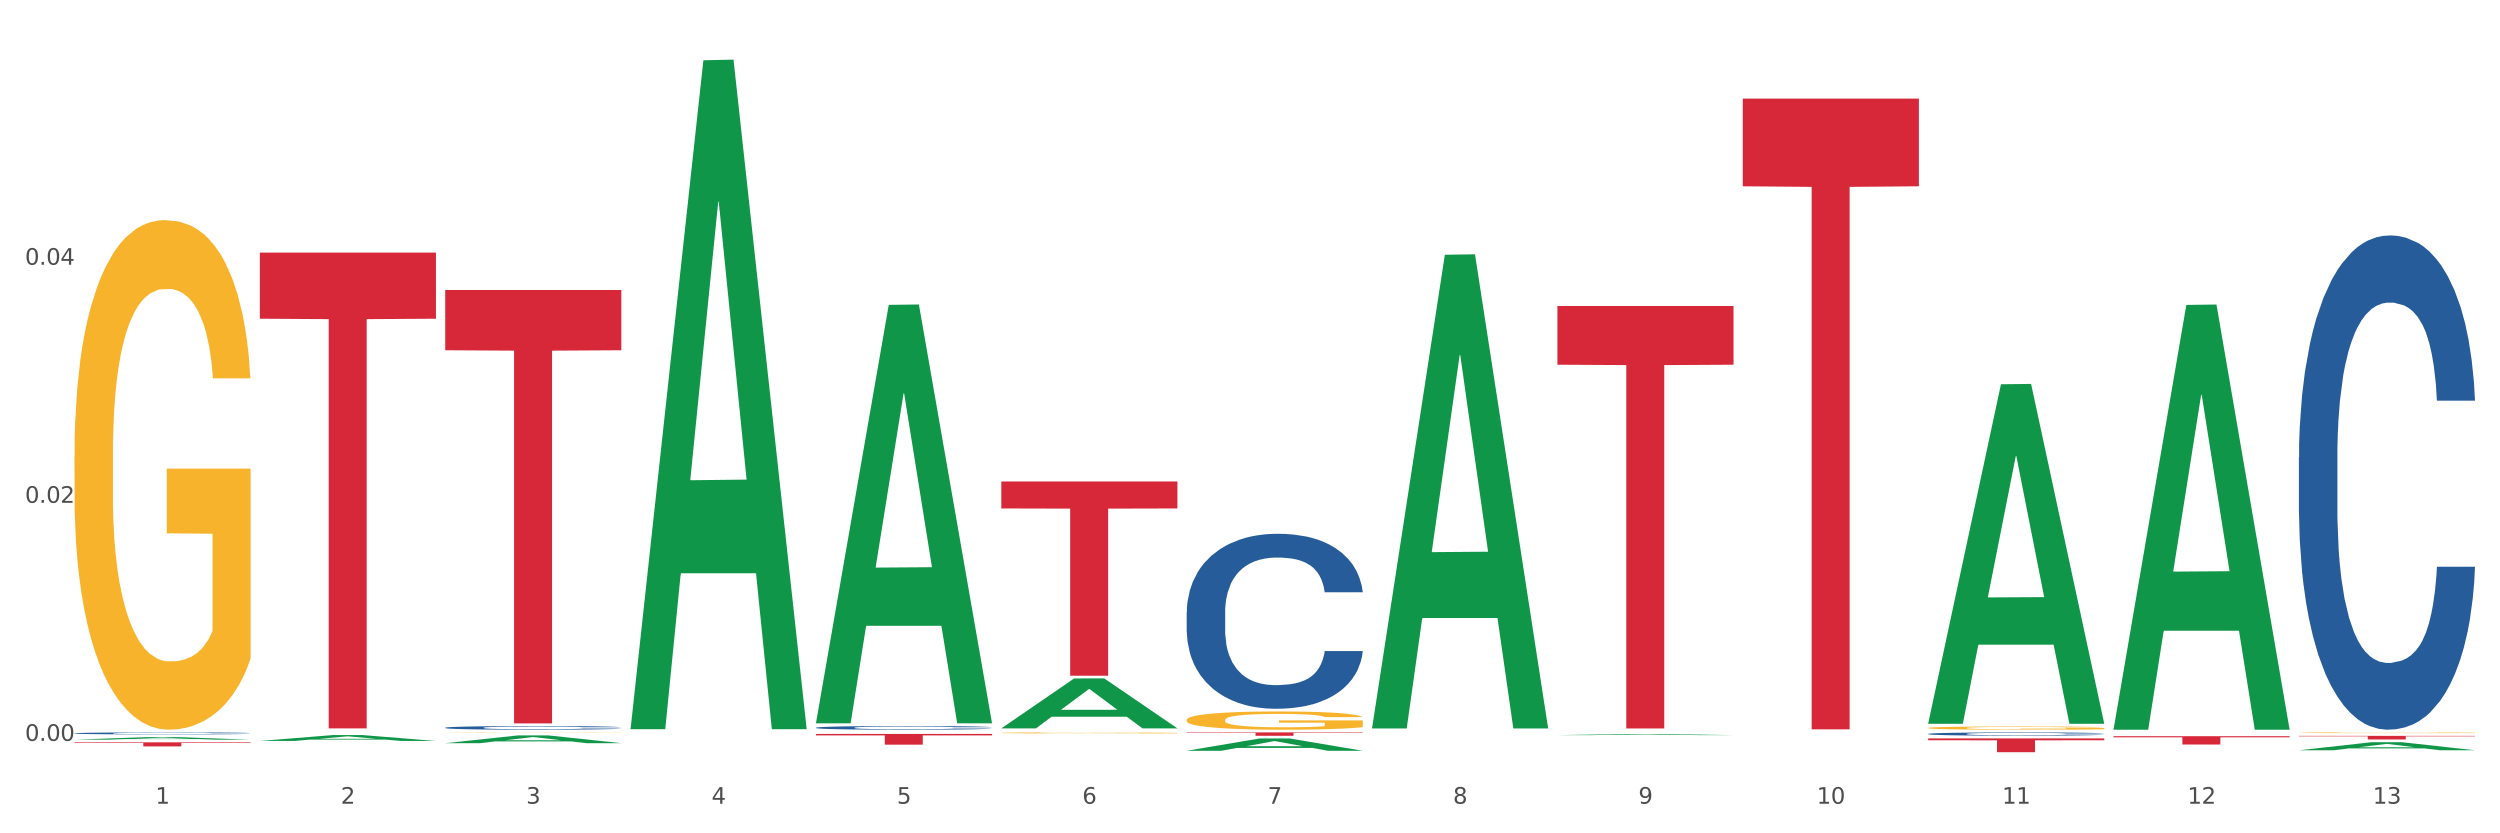 <?xml version="1.0" encoding="utf-8" standalone="no"?>
<!DOCTYPE svg PUBLIC "-//W3C//DTD SVG 1.1//EN"
  "http://www.w3.org/Graphics/SVG/1.1/DTD/svg11.dtd">
<svg xmlns:xlink="http://www.w3.org/1999/xlink" width="1080pt" height="360pt" viewBox="0 0 1080 360" xmlns="http://www.w3.org/2000/svg" version="1.1">
 <rect x="0" y="0" width="1080" height="360" fill="#333333" stroke="none"/>
 <defs>
  <style type="text/css">*{stroke-linejoin: round; stroke-linecap: butt}</style>
 </defs>
 <g id="figure_1">
  <g id="patch_1">
   <path d="M 0 360 
L 1080 360 
L 1080 0 
L 0 0 
z
" style="fill: #ffffff; stroke: #ffffff; stroke-linejoin: miter"/>
  </g>
  <g id="axes_1">
   <g id="matplotlib.axis_1">
    <g id="xtick_1">
     <g id="text_1">
      <!-- 1 -->
      <g style="fill: #4d4d4d" transform="translate(67.159 347.204) scale(0.096 -0.096)">
       <defs>
        <path id="DejaVuSans-31" d="M 794 531 
L 1825 531 
L 1825 4091 
L 703 3866 
L 703 4441 
L 1819 4666 
L 2450 4666 
L 2450 531 
L 3481 531 
L 3481 0 
L 794 0 
L 794 531 
z
" transform="scale(0.016)"/>
       </defs>
       <use xlink:href="#DejaVuSans-31"/>
      </g>
     </g>
    </g>
    <g id="xtick_2">
     <g id="text_2">
      <!-- 2 -->
      <g style="fill: #4d4d4d" transform="translate(147.238 347.204) scale(0.096 -0.096)">
       <defs>
        <path id="DejaVuSans-32" d="M 1228 531 
L 3431 531 
L 3431 0 
L 469 0 
L 469 531 
Q 828 903 1448 1529 
Q 2069 2156 2228 2338 
Q 2531 2678 2651 2914 
Q 2772 3150 2772 3378 
Q 2772 3750 2511 3984 
Q 2250 4219 1831 4219 
Q 1534 4219 1204 4116 
Q 875 4013 500 3803 
L 500 4441 
Q 881 4594 1212 4672 
Q 1544 4750 1819 4750 
Q 2544 4750 2975 4387 
Q 3406 4025 3406 3419 
Q 3406 3131 3298 2873 
Q 3191 2616 2906 2266 
Q 2828 2175 2409 1742 
Q 1991 1309 1228 531 
z
" transform="scale(0.016)"/>
       </defs>
       <use xlink:href="#DejaVuSans-32"/>
      </g>
     </g>
    </g>
    <g id="xtick_3">
     <g id="text_3">
      <!-- 3 -->
      <g style="fill: #4d4d4d" transform="translate(227.317 347.204) scale(0.096 -0.096)">
       <defs>
        <path id="DejaVuSans-33" d="M 2597 2516 
Q 3050 2419 3304 2112 
Q 3559 1806 3559 1356 
Q 3559 666 3084 287 
Q 2609 -91 1734 -91 
Q 1441 -91 1130 -33 
Q 819 25 488 141 
L 488 750 
Q 750 597 1062 519 
Q 1375 441 1716 441 
Q 2309 441 2620 675 
Q 2931 909 2931 1356 
Q 2931 1769 2642 2001 
Q 2353 2234 1838 2234 
L 1294 2234 
L 1294 2753 
L 1863 2753 
Q 2328 2753 2575 2939 
Q 2822 3125 2822 3475 
Q 2822 3834 2567 4026 
Q 2313 4219 1838 4219 
Q 1578 4219 1281 4162 
Q 984 4106 628 3988 
L 628 4550 
Q 988 4650 1302 4700 
Q 1616 4750 1894 4750 
Q 2613 4750 3031 4423 
Q 3450 4097 3450 3541 
Q 3450 3153 3228 2886 
Q 3006 2619 2597 2516 
z
" transform="scale(0.016)"/>
       </defs>
       <use xlink:href="#DejaVuSans-33"/>
      </g>
     </g>
    </g>
    <g id="xtick_4">
     <g id="text_4">
      <!-- 4 -->
      <g style="fill: #4d4d4d" transform="translate(307.396 347.204) scale(0.096 -0.096)">
       <defs>
        <path id="DejaVuSans-34" d="M 2419 4116 
L 825 1625 
L 2419 1625 
L 2419 4116 
z
M 2253 4666 
L 3047 4666 
L 3047 1625 
L 3713 1625 
L 3713 1100 
L 3047 1100 
L 3047 0 
L 2419 0 
L 2419 1100 
L 313 1100 
L 313 1709 
L 2253 4666 
z
" transform="scale(0.016)"/>
       </defs>
       <use xlink:href="#DejaVuSans-34"/>
      </g>
     </g>
    </g>
    <g id="xtick_5">
     <g id="text_5">
      <!-- 5 -->
      <g style="fill: #4d4d4d" transform="translate(387.475 347.204) scale(0.096 -0.096)">
       <defs>
        <path id="DejaVuSans-35" d="M 691 4666 
L 3169 4666 
L 3169 4134 
L 1269 4134 
L 1269 2991 
Q 1406 3038 1543 3061 
Q 1681 3084 1819 3084 
Q 2600 3084 3056 2656 
Q 3513 2228 3513 1497 
Q 3513 744 3044 326 
Q 2575 -91 1722 -91 
Q 1428 -91 1123 -41 
Q 819 9 494 109 
L 494 744 
Q 775 591 1075 516 
Q 1375 441 1709 441 
Q 2250 441 2565 725 
Q 2881 1009 2881 1497 
Q 2881 1984 2565 2268 
Q 2250 2553 1709 2553 
Q 1456 2553 1204 2497 
Q 953 2441 691 2322 
L 691 4666 
z
" transform="scale(0.016)"/>
       </defs>
       <use xlink:href="#DejaVuSans-35"/>
      </g>
     </g>
    </g>
    <g id="xtick_6">
     <g id="text_6">
      <!-- 6 -->
      <g style="fill: #4d4d4d" transform="translate(467.554 347.204) scale(0.096 -0.096)">
       <defs>
        <path id="DejaVuSans-36" d="M 2113 2584 
Q 1688 2584 1439 2293 
Q 1191 2003 1191 1497 
Q 1191 994 1439 701 
Q 1688 409 2113 409 
Q 2538 409 2786 701 
Q 3034 994 3034 1497 
Q 3034 2003 2786 2293 
Q 2538 2584 2113 2584 
z
M 3366 4563 
L 3366 3988 
Q 3128 4100 2886 4159 
Q 2644 4219 2406 4219 
Q 1781 4219 1451 3797 
Q 1122 3375 1075 2522 
Q 1259 2794 1537 2939 
Q 1816 3084 2150 3084 
Q 2853 3084 3261 2657 
Q 3669 2231 3669 1497 
Q 3669 778 3244 343 
Q 2819 -91 2113 -91 
Q 1303 -91 875 529 
Q 447 1150 447 2328 
Q 447 3434 972 4092 
Q 1497 4750 2381 4750 
Q 2619 4750 2861 4703 
Q 3103 4656 3366 4563 
z
" transform="scale(0.016)"/>
       </defs>
       <use xlink:href="#DejaVuSans-36"/>
      </g>
     </g>
    </g>
    <g id="xtick_7">
     <g id="text_7">
      <!-- 7 -->
      <g style="fill: #4d4d4d" transform="translate(547.634 347.204) scale(0.096 -0.096)">
       <defs>
        <path id="DejaVuSans-37" d="M 525 4666 
L 3525 4666 
L 3525 4397 
L 1831 0 
L 1172 0 
L 2766 4134 
L 525 4134 
L 525 4666 
z
" transform="scale(0.016)"/>
       </defs>
       <use xlink:href="#DejaVuSans-37"/>
      </g>
     </g>
    </g>
    <g id="xtick_8">
     <g id="text_8">
      <!-- 8 -->
      <g style="fill: #4d4d4d" transform="translate(627.713 347.204) scale(0.096 -0.096)">
       <defs>
        <path id="DejaVuSans-38" d="M 2034 2216 
Q 1584 2216 1326 1975 
Q 1069 1734 1069 1313 
Q 1069 891 1326 650 
Q 1584 409 2034 409 
Q 2484 409 2743 651 
Q 3003 894 3003 1313 
Q 3003 1734 2745 1975 
Q 2488 2216 2034 2216 
z
M 1403 2484 
Q 997 2584 770 2862 
Q 544 3141 544 3541 
Q 544 4100 942 4425 
Q 1341 4750 2034 4750 
Q 2731 4750 3128 4425 
Q 3525 4100 3525 3541 
Q 3525 3141 3298 2862 
Q 3072 2584 2669 2484 
Q 3125 2378 3379 2068 
Q 3634 1759 3634 1313 
Q 3634 634 3220 271 
Q 2806 -91 2034 -91 
Q 1263 -91 848 271 
Q 434 634 434 1313 
Q 434 1759 690 2068 
Q 947 2378 1403 2484 
z
M 1172 3481 
Q 1172 3119 1398 2916 
Q 1625 2713 2034 2713 
Q 2441 2713 2670 2916 
Q 2900 3119 2900 3481 
Q 2900 3844 2670 4047 
Q 2441 4250 2034 4250 
Q 1625 4250 1398 4047 
Q 1172 3844 1172 3481 
z
" transform="scale(0.016)"/>
       </defs>
       <use xlink:href="#DejaVuSans-38"/>
      </g>
     </g>
    </g>
    <g id="xtick_9">
     <g id="text_9">
      <!-- 9 -->
      <g style="fill: #4d4d4d" transform="translate(707.792 347.204) scale(0.096 -0.096)">
       <defs>
        <path id="DejaVuSans-39" d="M 703 97 
L 703 672 
Q 941 559 1184 500 
Q 1428 441 1663 441 
Q 2288 441 2617 861 
Q 2947 1281 2994 2138 
Q 2813 1869 2534 1725 
Q 2256 1581 1919 1581 
Q 1219 1581 811 2004 
Q 403 2428 403 3163 
Q 403 3881 828 4315 
Q 1253 4750 1959 4750 
Q 2769 4750 3195 4129 
Q 3622 3509 3622 2328 
Q 3622 1225 3098 567 
Q 2575 -91 1691 -91 
Q 1453 -91 1209 -44 
Q 966 3 703 97 
z
M 1959 2075 
Q 2384 2075 2632 2365 
Q 2881 2656 2881 3163 
Q 2881 3666 2632 3958 
Q 2384 4250 1959 4250 
Q 1534 4250 1286 3958 
Q 1038 3666 1038 3163 
Q 1038 2656 1286 2365 
Q 1534 2075 1959 2075 
z
" transform="scale(0.016)"/>
       </defs>
       <use xlink:href="#DejaVuSans-39"/>
      </g>
     </g>
    </g>
    <g id="xtick_10">
     <g id="text_10">
      <!-- 10 -->
      <g style="fill: #4d4d4d" transform="translate(784.817 347.204) scale(0.096 -0.096)">
       <defs>
        <path id="DejaVuSans-30" d="M 2034 4250 
Q 1547 4250 1301 3770 
Q 1056 3291 1056 2328 
Q 1056 1369 1301 889 
Q 1547 409 2034 409 
Q 2525 409 2770 889 
Q 3016 1369 3016 2328 
Q 3016 3291 2770 3770 
Q 2525 4250 2034 4250 
z
M 2034 4750 
Q 2819 4750 3233 4129 
Q 3647 3509 3647 2328 
Q 3647 1150 3233 529 
Q 2819 -91 2034 -91 
Q 1250 -91 836 529 
Q 422 1150 422 2328 
Q 422 3509 836 4129 
Q 1250 4750 2034 4750 
z
" transform="scale(0.016)"/>
       </defs>
       <use xlink:href="#DejaVuSans-31"/>
       <use xlink:href="#DejaVuSans-30" transform="translate(63.623 0)"/>
      </g>
     </g>
    </g>
    <g id="xtick_11">
     <g id="text_11">
      <!-- 11 -->
      <g style="fill: #4d4d4d" transform="translate(864.896 347.204) scale(0.096 -0.096)">
       <use xlink:href="#DejaVuSans-31"/>
       <use xlink:href="#DejaVuSans-31" transform="translate(63.623 0)"/>
      </g>
     </g>
    </g>
    <g id="xtick_12">
     <g id="text_12">
      <!-- 12 -->
      <g style="fill: #4d4d4d" transform="translate(944.975 347.204) scale(0.096 -0.096)">
       <use xlink:href="#DejaVuSans-31"/>
       <use xlink:href="#DejaVuSans-32" transform="translate(63.623 0)"/>
      </g>
     </g>
    </g>
    <g id="xtick_13">
     <g id="text_13">
      <!-- 13 -->
      <g style="fill: #4d4d4d" transform="translate(1025.054 347.204) scale(0.096 -0.096)">
       <use xlink:href="#DejaVuSans-31"/>
       <use xlink:href="#DejaVuSans-33" transform="translate(63.623 0)"/>
      </g>
     </g>
    </g>
    <g id="xtick_14"/>
    <g id="xtick_15"/>
    <g id="xtick_16"/>
    <g id="xtick_17"/>
    <g id="xtick_18"/>
    <g id="xtick_19"/>
    <g id="xtick_20"/>
    <g id="xtick_21"/>
    <g id="xtick_22"/>
    <g id="xtick_23"/>
    <g id="xtick_24"/>
    <g id="xtick_25"/>
   </g>
   <g id="matplotlib.axis_2">
    <g id="ytick_1">
     <g id="text_14">
      <!-- 0.00 -->
      <g style="fill: #4d4d4d" transform="translate(10.8 320.046) scale(0.096 -0.096)">
       <defs>
        <path id="DejaVuSans-2e" d="M 684 794 
L 1344 794 
L 1344 0 
L 684 0 
L 684 794 
z
" transform="scale(0.016)"/>
       </defs>
       <use xlink:href="#DejaVuSans-30"/>
       <use xlink:href="#DejaVuSans-2e" transform="translate(63.623 0)"/>
       <use xlink:href="#DejaVuSans-30" transform="translate(95.41 0)"/>
       <use xlink:href="#DejaVuSans-30" transform="translate(159.033 0)"/>
      </g>
     </g>
    </g>
    <g id="ytick_2">
     <g id="text_15">
      <!-- 0.02 -->
      <g style="fill: #4d4d4d" transform="translate(10.8 217.209) scale(0.096 -0.096)">
       <use xlink:href="#DejaVuSans-30"/>
       <use xlink:href="#DejaVuSans-2e" transform="translate(63.623 0)"/>
       <use xlink:href="#DejaVuSans-30" transform="translate(95.41 0)"/>
       <use xlink:href="#DejaVuSans-32" transform="translate(159.033 0)"/>
      </g>
     </g>
    </g>
    <g id="ytick_3">
     <g id="text_16">
      <!-- 0.04 -->
      <g style="fill: #4d4d4d" transform="translate(10.8 114.371) scale(0.096 -0.096)">
       <use xlink:href="#DejaVuSans-30"/>
       <use xlink:href="#DejaVuSans-2e" transform="translate(63.623 0)"/>
       <use xlink:href="#DejaVuSans-30" transform="translate(95.41 0)"/>
       <use xlink:href="#DejaVuSans-34" transform="translate(159.033 0)"/>
      </g>
     </g>
    </g>
    <g id="ytick_4"/>
    <g id="ytick_5"/>
    <g id="ytick_6"/>
   </g>
   <g id="PolyCollection_1">
    <path d="M 32.175 319.537 
L 32.253 319.536 
L 63.625 318.43 
L 76.644 318.429 
L 108.25 319.539 
L 93.192 319.539 
L 86.369 319.28 
L 53.978 319.28 
L 53.743 319.285 
L 47.155 319.539 
L 32.175 319.539 
L 32.175 319.537 
L 58.056 319.126 
L 82.291 319.125 
L 70.291 318.666 
L 70.134 318.664 
L 69.977 318.667 
L 57.978 319.125 
L 58.056 319.126 
L 32.175 319.537 
z
" clip-path="url(#pa26537cd00)" style="fill: #109648"/>
    <path d="M 512.65 310.996 
L 512.74 310.989 
L 512.74 310.73 
L 512.919 310.506 
L 513.818 309.966 
L 515.165 309.52 
L 516.153 309.283 
L 517.141 309.088 
L 518.308 308.894 
L 519.745 308.692 
L 522.35 308.397 
L 523.967 308.246 
L 525.943 308.087 
L 529.536 307.857 
L 532.14 307.728 
L 534.835 307.62 
L 539.236 307.49 
L 542.11 307.432 
L 545.164 307.389 
L 548.846 307.36 
L 551.631 307.353 
L 557.738 307.375 
L 562.948 307.44 
L 565.462 307.49 
L 568.696 307.576 
L 570.402 307.634 
L 573.187 307.749 
L 576.061 307.9 
L 578.037 308.03 
L 581.001 308.275 
L 583.246 308.519 
L 585.312 308.822 
L 586.39 309.031 
L 587.198 309.225 
L 587.917 309.448 
L 588.635 309.801 
L 572.468 309.801 
L 571.839 309.549 
L 570.851 309.311 
L 569.414 309.081 
L 568.157 308.937 
L 566.001 308.757 
L 564.025 308.642 
L 561.96 308.555 
L 559.445 308.483 
L 557.469 308.447 
L 554.684 308.419 
L 549.206 308.426 
L 545.523 308.483 
L 543.008 308.555 
L 541.391 308.62 
L 539.954 308.692 
L 538.338 308.793 
L 536.451 308.944 
L 535.104 309.081 
L 533.757 309.254 
L 532.679 309.427 
L 531.691 309.628 
L 530.883 309.844 
L 530.254 310.067 
L 529.715 310.341 
L 529.266 310.794 
L 529.266 311.781 
L 529.446 312.004 
L 529.895 312.299 
L 530.434 312.522 
L 531.332 312.789 
L 532.14 312.969 
L 533.667 313.228 
L 535.374 313.444 
L 536.721 313.581 
L 538.068 313.696 
L 540.403 313.854 
L 543.008 313.984 
L 545.254 314.063 
L 548.307 314.135 
L 550.373 314.164 
L 552.169 314.178 
L 556.571 314.178 
L 559.714 314.156 
L 563.217 314.106 
L 565.912 314.041 
L 568.157 313.962 
L 570.672 313.832 
L 572.289 313.71 
L 572.289 312.205 
L 552.529 312.198 
L 552.529 311.198 
L 588.725 311.198 
L 588.725 314.135 
L 587.198 314.286 
L 585.492 314.423 
L 583.695 314.545 
L 581.001 314.696 
L 577.767 314.84 
L 574.893 314.941 
L 571.839 315.028 
L 568.247 315.107 
L 563.576 315.179 
L 560.702 315.208 
L 557.109 315.229 
L 552.888 315.236 
L 549.206 315.222 
L 545.613 315.186 
L 541.841 315.121 
L 538.158 315.028 
L 535.374 314.934 
L 532.589 314.819 
L 529.625 314.668 
L 527.29 314.524 
L 525.494 314.394 
L 523.518 314.228 
L 521.362 314.012 
L 519.745 313.818 
L 518.308 313.617 
L 516.781 313.357 
L 515.704 313.134 
L 514.626 312.853 
L 513.997 312.645 
L 513.279 312.321 
L 512.74 311.867 
L 512.65 310.996 
z
" clip-path="url(#pa26537cd00)" style="fill: #f7b32b"/>
    <path d="M 832.967 314.485 
L 833.056 314.483 
L 833.056 314.438 
L 833.236 314.398 
L 834.134 314.302 
L 835.481 314.223 
L 836.469 314.181 
L 837.457 314.147 
L 838.625 314.112 
L 840.062 314.076 
L 842.667 314.024 
L 844.283 313.997 
L 846.259 313.969 
L 849.852 313.928 
L 852.457 313.905 
L 855.151 313.886 
L 859.552 313.863 
L 862.427 313.853 
L 865.48 313.845 
L 869.163 313.84 
L 871.947 313.839 
L 878.055 313.843 
L 883.264 313.854 
L 885.779 313.863 
L 889.012 313.879 
L 890.719 313.889 
L 893.503 313.909 
L 896.377 313.936 
L 898.353 313.959 
L 901.317 314.002 
L 903.563 314.046 
L 905.629 314.099 
L 906.706 314.136 
L 907.515 314.171 
L 908.233 314.21 
L 908.952 314.273 
L 892.785 314.273 
L 892.156 314.228 
L 891.168 314.186 
L 889.731 314.145 
L 888.474 314.12 
L 886.318 314.088 
L 884.342 314.067 
L 882.276 314.052 
L 879.761 314.039 
L 877.785 314.033 
L 875.001 314.028 
L 869.522 314.029 
L 865.84 314.039 
L 863.325 314.052 
L 861.708 314.064 
L 860.271 314.076 
L 858.654 314.094 
L 856.768 314.121 
L 855.421 314.145 
L 854.074 314.176 
L 852.996 314.207 
L 852.008 314.242 
L 851.199 314.281 
L 850.571 314.32 
L 850.032 314.369 
L 849.583 314.449 
L 849.583 314.624 
L 849.762 314.663 
L 850.211 314.716 
L 850.75 314.755 
L 851.648 314.802 
L 852.457 314.834 
L 853.984 314.88 
L 855.69 314.919 
L 857.038 314.943 
L 858.385 314.963 
L 860.72 314.991 
L 863.325 315.014 
L 865.57 315.028 
L 868.624 315.041 
L 870.69 315.046 
L 872.486 315.049 
L 876.887 315.049 
L 880.031 315.045 
L 883.534 315.036 
L 886.228 315.025 
L 888.474 315.01 
L 890.988 314.988 
L 892.605 314.966 
L 892.605 314.699 
L 872.845 314.698 
L 872.845 314.52 
L 909.042 314.52 
L 909.042 315.041 
L 907.515 315.068 
L 905.808 315.092 
L 904.012 315.114 
L 901.317 315.141 
L 898.084 315.166 
L 895.21 315.184 
L 892.156 315.199 
L 888.563 315.213 
L 883.893 315.226 
L 881.019 315.231 
L 877.426 315.235 
L 873.205 315.236 
L 869.522 315.234 
L 865.929 315.227 
L 862.157 315.216 
L 858.475 315.199 
L 855.69 315.183 
L 852.906 315.162 
L 849.942 315.136 
L 847.607 315.11 
L 845.81 315.087 
L 843.834 315.058 
L 841.679 315.019 
L 840.062 314.985 
L 838.625 314.949 
L 837.098 314.903 
L 836.02 314.864 
L 834.942 314.814 
L 834.314 314.777 
L 833.595 314.72 
L 833.056 314.639 
L 832.967 314.485 
z
" clip-path="url(#pa26537cd00)" style="fill: #f7b32b"/>
    <path d="M 993.125 316.548 
L 993.215 316.548 
L 993.215 316.537 
L 993.394 316.528 
L 994.292 316.506 
L 995.64 316.488 
L 996.628 316.478 
L 997.616 316.47 
L 998.783 316.462 
L 1000.22 316.454 
L 1002.825 316.442 
L 1004.442 316.436 
L 1006.418 316.429 
L 1010.01 316.42 
L 1012.615 316.414 
L 1015.31 316.41 
L 1019.711 316.405 
L 1022.585 316.402 
L 1025.639 316.4 
L 1029.321 316.399 
L 1032.105 316.399 
L 1038.213 316.4 
L 1043.422 316.402 
L 1045.937 316.405 
L 1049.171 316.408 
L 1050.877 316.41 
L 1053.662 316.415 
L 1056.536 316.421 
L 1058.512 316.427 
L 1061.476 316.437 
L 1063.721 316.447 
L 1065.787 316.459 
L 1066.865 316.468 
L 1067.673 316.476 
L 1068.392 316.485 
L 1069.11 316.499 
L 1052.943 316.499 
L 1052.314 316.489 
L 1051.326 316.479 
L 1049.889 316.47 
L 1048.632 316.464 
L 1046.476 316.456 
L 1044.5 316.452 
L 1042.434 316.448 
L 1039.92 316.445 
L 1037.944 316.444 
L 1035.159 316.443 
L 1029.68 316.443 
L 1025.998 316.445 
L 1023.483 316.448 
L 1021.866 316.451 
L 1020.429 316.454 
L 1018.813 316.458 
L 1016.926 316.464 
L 1015.579 316.47 
L 1014.232 316.477 
L 1013.154 316.484 
L 1012.166 316.492 
L 1011.358 316.501 
L 1010.729 316.51 
L 1010.19 316.521 
L 1009.741 316.54 
L 1009.741 316.58 
L 1009.921 316.59 
L 1010.37 316.602 
L 1010.909 316.611 
L 1011.807 316.622 
L 1012.615 316.629 
L 1014.142 316.64 
L 1015.849 316.649 
L 1017.196 316.654 
L 1018.543 316.659 
L 1020.878 316.666 
L 1023.483 316.671 
L 1025.728 316.674 
L 1028.782 316.677 
L 1030.848 316.678 
L 1032.644 316.679 
L 1037.045 316.679 
L 1040.189 316.678 
L 1043.692 316.676 
L 1046.386 316.673 
L 1048.632 316.67 
L 1051.147 316.665 
L 1052.763 316.66 
L 1052.763 316.598 
L 1033.004 316.598 
L 1033.004 316.557 
L 1069.2 316.557 
L 1069.2 316.677 
L 1067.673 316.683 
L 1065.967 316.689 
L 1064.17 316.694 
L 1061.476 316.7 
L 1058.242 316.706 
L 1055.368 316.71 
L 1052.314 316.714 
L 1048.722 316.717 
L 1044.051 316.72 
L 1041.177 316.721 
L 1037.584 316.722 
L 1033.363 316.722 
L 1029.68 316.722 
L 1026.088 316.72 
L 1022.315 316.718 
L 1018.633 316.714 
L 1015.849 316.71 
L 1013.064 316.705 
L 1010.1 316.699 
L 1007.765 316.693 
L 1005.969 316.688 
L 1003.993 316.681 
L 1001.837 316.672 
L 1000.22 316.664 
L 998.783 316.656 
L 997.256 316.645 
L 996.179 316.636 
L 995.101 316.624 
L 994.472 316.616 
L 993.754 316.603 
L 993.215 316.584 
L 993.125 316.548 
z
" clip-path="url(#pa26537cd00)" style="fill: #f7b32b"/>
    <path d="M 993.125 197.646 
L 993.215 197.451 
L 993.215 191.991 
L 993.485 184.58 
L 994.474 170.93 
L 995.733 160.594 
L 997.891 148.504 
L 999.06 143.433 
L 1000.588 137.778 
L 1003.736 128.613 
L 1007.333 120.812 
L 1009.851 116.522 
L 1011.739 113.792 
L 1015.965 108.917 
L 1018.393 106.772 
L 1020.911 105.017 
L 1023.069 103.847 
L 1026.666 102.482 
L 1029.544 101.897 
L 1032.871 101.702 
L 1035.659 101.897 
L 1039.345 102.677 
L 1044.741 105.017 
L 1046.809 106.382 
L 1049.597 108.722 
L 1052.474 111.842 
L 1054.812 114.962 
L 1057.51 119.447 
L 1060.298 125.298 
L 1062.995 132.708 
L 1064.884 139.533 
L 1066.412 146.749 
L 1067.761 155.524 
L 1068.75 165.079 
L 1069.2 173.075 
L 1052.744 173.075 
L 1052.294 165.859 
L 1051.395 158.059 
L 1050.496 152.794 
L 1049.507 148.504 
L 1047.978 143.628 
L 1046.629 140.508 
L 1044.381 136.803 
L 1042.313 134.463 
L 1040.604 133.098 
L 1038.536 131.928 
L 1034.13 130.758 
L 1030.983 130.758 
L 1029.004 131.148 
L 1026.576 132.123 
L 1024.508 133.488 
L 1022.08 135.828 
L 1020.192 138.363 
L 1018.303 141.678 
L 1017.224 144.018 
L 1015.606 148.309 
L 1014.527 151.819 
L 1013.088 157.864 
L 1012.278 162.154 
L 1010.84 173.27 
L 1010.21 181.46 
L 1009.94 187.115 
L 1009.761 193.356 
L 1009.761 223.777 
L 1010.3 237.428 
L 1010.75 243.278 
L 1011.469 249.908 
L 1012.818 258.489 
L 1014.796 266.874 
L 1016.865 272.919 
L 1018.573 276.625 
L 1020.192 279.355 
L 1021.81 281.5 
L 1023.789 283.45 
L 1025.407 284.62 
L 1027.835 285.79 
L 1030.713 286.375 
L 1032.961 286.375 
L 1037.547 285.4 
L 1039.615 284.425 
L 1041.594 283.06 
L 1043.752 280.915 
L 1045.46 278.575 
L 1046.449 276.82 
L 1048.068 273.114 
L 1049.327 269.214 
L 1050.406 264.729 
L 1051.125 260.829 
L 1051.935 254.979 
L 1052.564 248.348 
L 1052.744 244.838 
L 1069.2 244.838 
L 1068.84 251.858 
L 1068.211 258.684 
L 1066.952 267.849 
L 1065.963 273.114 
L 1064.434 279.55 
L 1062.815 285.01 
L 1060.567 291.055 
L 1058.499 295.54 
L 1056.341 299.441 
L 1054.003 302.951 
L 1049.777 307.826 
L 1048.248 309.191 
L 1045.011 311.531 
L 1042.493 312.896 
L 1038.806 314.261 
L 1035.029 315.041 
L 1031.072 315.236 
L 1027.565 314.846 
L 1023.699 313.676 
L 1021.271 312.506 
L 1018.573 310.751 
L 1015.426 308.021 
L 1012.458 304.706 
L 1009.671 300.806 
L 1007.063 296.32 
L 1004.635 291.25 
L 1001.488 282.865 
L 999.15 274.674 
L 997.441 267.069 
L 996.272 260.634 
L 995.103 252.443 
L 994.474 246.788 
L 993.485 233.138 
L 993.125 220.462 
L 993.125 197.646 
z
" clip-path="url(#pa26537cd00)" style="fill: #255c99"/>
    <path d="M 913.046 316.858 
L 913.136 316.858 
L 913.136 316.858 
L 913.405 316.858 
L 914.395 316.857 
L 915.653 316.857 
L 917.812 316.857 
L 918.981 316.857 
L 920.509 316.856 
L 923.657 316.856 
L 927.254 316.856 
L 929.771 316.856 
L 931.66 316.856 
L 935.886 316.855 
L 938.314 316.855 
L 940.832 316.855 
L 942.99 316.855 
L 946.587 316.855 
L 949.465 316.855 
L 952.792 316.855 
L 955.579 316.855 
L 959.266 316.855 
L 964.662 316.855 
L 966.73 316.855 
L 969.518 316.855 
L 972.395 316.855 
L 974.733 316.856 
L 977.431 316.856 
L 980.218 316.856 
L 982.916 316.856 
L 984.805 316.856 
L 986.333 316.857 
L 987.682 316.857 
L 988.671 316.857 
L 989.121 316.858 
L 972.665 316.858 
L 972.215 316.857 
L 971.316 316.857 
L 970.417 316.857 
L 969.428 316.857 
L 967.899 316.857 
L 966.55 316.856 
L 964.302 316.856 
L 962.234 316.856 
L 960.525 316.856 
L 958.457 316.856 
L 954.051 316.856 
L 950.903 316.856 
L 948.925 316.856 
L 946.497 316.856 
L 944.429 316.856 
L 942.001 316.856 
L 940.113 316.856 
L 938.224 316.856 
L 937.145 316.857 
L 935.527 316.857 
L 934.447 316.857 
L 933.009 316.857 
L 932.199 316.857 
L 930.761 316.858 
L 930.131 316.858 
L 929.861 316.858 
L 929.681 316.858 
L 929.681 316.859 
L 930.221 316.86 
L 930.671 316.86 
L 931.39 316.86 
L 932.739 316.86 
L 934.717 316.861 
L 936.785 316.861 
L 938.494 316.861 
L 940.113 316.861 
L 941.731 316.861 
L 943.71 316.861 
L 945.328 316.861 
L 947.756 316.861 
L 950.634 316.861 
L 952.882 316.861 
L 957.468 316.861 
L 959.536 316.861 
L 961.514 316.861 
L 963.673 316.861 
L 965.381 316.861 
L 966.37 316.861 
L 967.989 316.861 
L 969.248 316.861 
L 970.327 316.861 
L 971.046 316.86 
L 971.856 316.86 
L 972.485 316.86 
L 972.665 316.86 
L 989.121 316.86 
L 988.761 316.86 
L 988.132 316.86 
L 986.873 316.861 
L 985.884 316.861 
L 984.355 316.861 
L 982.736 316.861 
L 980.488 316.862 
L 978.42 316.862 
L 976.262 316.862 
L 973.924 316.862 
L 969.697 316.862 
L 968.169 316.862 
L 964.931 316.862 
L 962.414 316.862 
L 958.727 316.862 
L 954.95 316.862 
L 950.993 316.862 
L 947.486 316.862 
L 943.62 316.862 
L 941.192 316.862 
L 938.494 316.862 
L 935.347 316.862 
L 932.379 316.862 
L 929.592 316.862 
L 926.984 316.862 
L 924.556 316.862 
L 921.409 316.861 
L 919.071 316.861 
L 917.362 316.861 
L 916.193 316.86 
L 915.024 316.86 
L 914.395 316.86 
L 913.405 316.86 
L 913.046 316.859 
L 913.046 316.858 
z
" clip-path="url(#pa26537cd00)" style="fill: #255c99"/>
    <path d="M 832.967 317.035 
L 833.056 317.033 
L 833.056 316.997 
L 833.326 316.948 
L 834.315 316.858 
L 835.574 316.789 
L 837.732 316.709 
L 838.901 316.675 
L 840.43 316.638 
L 843.577 316.577 
L 847.174 316.526 
L 849.692 316.497 
L 851.581 316.479 
L 855.807 316.447 
L 858.235 316.433 
L 860.753 316.421 
L 862.911 316.413 
L 866.508 316.404 
L 869.385 316.4 
L 872.713 316.399 
L 875.5 316.4 
L 879.187 316.405 
L 884.583 316.421 
L 886.651 316.43 
L 889.438 316.445 
L 892.316 316.466 
L 894.654 316.487 
L 897.352 316.517 
L 900.139 316.555 
L 902.837 316.604 
L 904.725 316.65 
L 906.254 316.697 
L 907.603 316.756 
L 908.592 316.819 
L 909.042 316.872 
L 892.586 316.872 
L 892.136 316.824 
L 891.237 316.772 
L 890.338 316.737 
L 889.348 316.709 
L 887.82 316.677 
L 886.471 316.656 
L 884.223 316.632 
L 882.155 316.616 
L 880.446 316.607 
L 878.378 316.599 
L 873.972 316.591 
L 870.824 316.591 
L 868.846 316.594 
L 866.418 316.601 
L 864.35 316.61 
L 861.922 316.625 
L 860.033 316.642 
L 858.145 316.664 
L 857.066 316.679 
L 855.447 316.708 
L 854.368 316.731 
L 852.929 316.771 
L 852.12 316.8 
L 850.681 316.873 
L 850.052 316.927 
L 849.782 316.965 
L 849.602 317.006 
L 849.602 317.208 
L 850.142 317.298 
L 850.591 317.337 
L 851.311 317.381 
L 852.66 317.438 
L 854.638 317.494 
L 856.706 317.534 
L 858.415 317.558 
L 860.033 317.576 
L 861.652 317.59 
L 863.63 317.603 
L 865.249 317.611 
L 867.677 317.619 
L 870.554 317.623 
L 872.803 317.623 
L 877.389 317.616 
L 879.457 317.61 
L 881.435 317.601 
L 883.593 317.587 
L 885.302 317.571 
L 886.291 317.559 
L 887.91 317.535 
L 889.169 317.509 
L 890.248 317.479 
L 890.967 317.453 
L 891.776 317.415 
L 892.406 317.371 
L 892.586 317.347 
L 909.042 317.347 
L 908.682 317.394 
L 908.053 317.439 
L 906.794 317.5 
L 905.804 317.535 
L 904.276 317.578 
L 902.657 317.614 
L 900.409 317.654 
L 898.341 317.683 
L 896.183 317.709 
L 893.845 317.733 
L 889.618 317.765 
L 888.09 317.774 
L 884.852 317.789 
L 882.334 317.799 
L 878.648 317.808 
L 874.871 317.813 
L 870.914 317.814 
L 867.407 317.811 
L 863.54 317.804 
L 861.113 317.796 
L 858.415 317.784 
L 855.268 317.766 
L 852.3 317.744 
L 849.512 317.718 
L 846.905 317.689 
L 844.477 317.655 
L 841.329 317.599 
L 838.991 317.545 
L 837.283 317.495 
L 836.114 317.452 
L 834.945 317.398 
L 834.315 317.36 
L 833.326 317.27 
L 832.967 317.186 
L 832.967 317.035 
z
" clip-path="url(#pa26537cd00)" style="fill: #255c99"/>
    <path d="M 512.65 264.558 
L 512.74 264.489 
L 512.74 262.556 
L 513.01 259.932 
L 513.999 255.099 
L 515.258 251.44 
L 517.416 247.159 
L 518.585 245.364 
L 520.114 243.362 
L 523.261 240.117 
L 526.858 237.355 
L 529.376 235.836 
L 531.264 234.87 
L 535.49 233.144 
L 537.918 232.384 
L 540.436 231.763 
L 542.594 231.349 
L 546.191 230.865 
L 549.069 230.658 
L 552.396 230.589 
L 555.184 230.658 
L 558.871 230.934 
L 564.266 231.763 
L 566.334 232.246 
L 569.122 233.075 
L 571.999 234.179 
L 574.337 235.284 
L 577.035 236.872 
L 579.823 238.943 
L 582.52 241.567 
L 584.409 243.983 
L 585.937 246.538 
L 587.286 249.645 
L 588.275 253.028 
L 588.725 255.859 
L 572.269 255.859 
L 571.819 253.304 
L 570.92 250.542 
L 570.021 248.678 
L 569.032 247.159 
L 567.503 245.433 
L 566.154 244.329 
L 563.906 243.017 
L 561.838 242.188 
L 560.129 241.705 
L 558.061 241.291 
L 553.655 240.877 
L 550.508 240.877 
L 548.529 241.015 
L 546.101 241.36 
L 544.033 241.843 
L 541.605 242.672 
L 539.717 243.569 
L 537.828 244.743 
L 536.749 245.571 
L 535.131 247.09 
L 534.052 248.333 
L 532.613 250.473 
L 531.804 251.992 
L 530.365 255.928 
L 529.735 258.828 
L 529.466 260.83 
L 529.286 263.039 
L 529.286 273.81 
L 529.825 278.643 
L 530.275 280.714 
L 530.994 283.061 
L 532.343 286.099 
L 534.321 289.068 
L 536.39 291.208 
L 538.098 292.52 
L 539.717 293.487 
L 541.335 294.246 
L 543.314 294.937 
L 544.932 295.351 
L 547.36 295.765 
L 550.238 295.972 
L 552.486 295.972 
L 557.072 295.627 
L 559.14 295.282 
L 561.119 294.799 
L 563.277 294.039 
L 564.985 293.211 
L 565.974 292.589 
L 567.593 291.277 
L 568.852 289.897 
L 569.931 288.309 
L 570.65 286.928 
L 571.46 284.857 
L 572.089 282.509 
L 572.269 281.266 
L 588.725 281.266 
L 588.365 283.752 
L 587.736 286.168 
L 586.477 289.413 
L 585.488 291.277 
L 583.959 293.556 
L 582.341 295.489 
L 580.092 297.629 
L 578.024 299.217 
L 575.866 300.598 
L 573.528 301.841 
L 569.302 303.567 
L 567.773 304.05 
L 564.536 304.879 
L 562.018 305.362 
L 558.331 305.845 
L 554.554 306.122 
L 550.598 306.191 
L 547.091 306.053 
L 543.224 305.638 
L 540.796 305.224 
L 538.098 304.603 
L 534.951 303.636 
L 531.983 302.462 
L 529.196 301.081 
L 526.588 299.493 
L 524.16 297.698 
L 521.013 294.73 
L 518.675 291.83 
L 516.966 289.137 
L 515.797 286.859 
L 514.628 283.959 
L 513.999 281.957 
L 513.01 277.124 
L 512.65 272.636 
L 512.65 264.558 
z
" clip-path="url(#pa26537cd00)" style="fill: #255c99"/>
    <path d="M 352.492 314.36 
L 352.582 314.359 
L 352.582 314.318 
L 352.851 314.263 
L 353.84 314.161 
L 355.099 314.084 
L 357.258 313.994 
L 358.427 313.957 
L 359.955 313.914 
L 363.103 313.846 
L 366.699 313.788 
L 369.217 313.756 
L 371.106 313.736 
L 375.332 313.699 
L 377.76 313.683 
L 380.278 313.67 
L 382.436 313.662 
L 386.033 313.652 
L 388.911 313.647 
L 392.238 313.646 
L 395.025 313.647 
L 398.712 313.653 
L 404.108 313.67 
L 406.176 313.681 
L 408.963 313.698 
L 411.841 313.721 
L 414.179 313.745 
L 416.877 313.778 
L 419.664 313.821 
L 422.362 313.877 
L 424.25 313.928 
L 425.779 313.981 
L 427.128 314.047 
L 428.117 314.118 
L 428.567 314.177 
L 412.111 314.177 
L 411.661 314.124 
L 410.762 314.066 
L 409.863 314.026 
L 408.874 313.994 
L 407.345 313.958 
L 405.996 313.935 
L 403.748 313.907 
L 401.68 313.89 
L 399.971 313.88 
L 397.903 313.871 
L 393.497 313.862 
L 390.349 313.862 
L 388.371 313.865 
L 385.943 313.872 
L 383.875 313.883 
L 381.447 313.9 
L 379.559 313.919 
L 377.67 313.944 
L 376.591 313.961 
L 374.972 313.993 
L 373.893 314.019 
L 372.455 314.064 
L 371.645 314.096 
L 370.207 314.179 
L 369.577 314.24 
L 369.307 314.282 
L 369.127 314.328 
L 369.127 314.555 
L 369.667 314.657 
L 370.117 314.7 
L 370.836 314.75 
L 372.185 314.814 
L 374.163 314.876 
L 376.231 314.921 
L 377.94 314.949 
L 379.559 314.969 
L 381.177 314.985 
L 383.155 315 
L 384.774 315.008 
L 387.202 315.017 
L 390.08 315.021 
L 392.328 315.021 
L 396.914 315.014 
L 398.982 315.007 
L 400.96 314.997 
L 403.118 314.981 
L 404.827 314.963 
L 405.816 314.95 
L 407.435 314.923 
L 408.694 314.894 
L 409.773 314.86 
L 410.492 314.831 
L 411.302 314.787 
L 411.931 314.738 
L 412.111 314.712 
L 428.567 314.712 
L 428.207 314.764 
L 427.578 314.815 
L 426.319 314.883 
L 425.33 314.923 
L 423.801 314.971 
L 422.182 315.011 
L 419.934 315.056 
L 417.866 315.09 
L 415.708 315.119 
L 413.37 315.145 
L 409.143 315.181 
L 407.615 315.191 
L 404.377 315.209 
L 401.86 315.219 
L 398.173 315.229 
L 394.396 315.235 
L 390.439 315.236 
L 386.932 315.233 
L 383.066 315.225 
L 380.638 315.216 
L 377.94 315.203 
L 374.793 315.183 
L 371.825 315.158 
L 369.038 315.129 
L 366.43 315.095 
L 364.002 315.058 
L 360.854 314.995 
L 358.516 314.934 
L 356.808 314.878 
L 355.639 314.83 
L 354.47 314.769 
L 353.84 314.726 
L 352.851 314.625 
L 352.492 314.53 
L 352.492 314.36 
z
" clip-path="url(#pa26537cd00)" style="fill: #255c99"/>
    <path d="M 192.333 314.368 
L 192.423 314.367 
L 192.423 314.326 
L 192.693 314.272 
L 193.682 314.171 
L 194.941 314.095 
L 197.099 314.005 
L 198.268 313.968 
L 199.797 313.926 
L 202.944 313.859 
L 206.541 313.801 
L 209.059 313.769 
L 210.947 313.749 
L 215.174 313.713 
L 217.602 313.697 
L 220.12 313.684 
L 222.278 313.676 
L 225.875 313.666 
L 228.752 313.661 
L 232.079 313.66 
L 234.867 313.661 
L 238.554 313.667 
L 243.949 313.684 
L 246.018 313.694 
L 248.805 313.712 
L 251.683 313.735 
L 254.021 313.758 
L 256.718 313.791 
L 259.506 313.834 
L 262.204 313.889 
L 264.092 313.939 
L 265.621 313.992 
L 266.97 314.057 
L 267.959 314.128 
L 268.408 314.187 
L 251.953 314.187 
L 251.503 314.134 
L 250.604 314.076 
L 249.704 314.037 
L 248.715 314.005 
L 247.187 313.969 
L 245.838 313.946 
L 243.59 313.919 
L 241.521 313.902 
L 239.813 313.892 
L 237.745 313.883 
L 233.338 313.874 
L 230.191 313.874 
L 228.213 313.877 
L 225.785 313.885 
L 223.717 313.895 
L 221.289 313.912 
L 219.4 313.931 
L 217.512 313.955 
L 216.433 313.972 
L 214.814 314.004 
L 213.735 314.03 
L 212.296 314.075 
L 211.487 314.106 
L 210.048 314.188 
L 209.419 314.249 
L 209.149 314.29 
L 208.969 314.337 
L 208.969 314.561 
L 209.509 314.662 
L 209.958 314.705 
L 210.678 314.754 
L 212.027 314.817 
L 214.005 314.879 
L 216.073 314.924 
L 217.782 314.951 
L 219.4 314.971 
L 221.019 314.987 
L 222.997 315.002 
L 224.616 315.01 
L 227.044 315.019 
L 229.921 315.023 
L 232.169 315.023 
L 236.755 315.016 
L 238.824 315.009 
L 240.802 314.999 
L 242.96 314.983 
L 244.669 314.966 
L 245.658 314.953 
L 247.276 314.925 
L 248.535 314.897 
L 249.615 314.863 
L 250.334 314.835 
L 251.143 314.791 
L 251.773 314.743 
L 251.953 314.717 
L 268.408 314.717 
L 268.049 314.768 
L 267.419 314.819 
L 266.16 314.887 
L 265.171 314.925 
L 263.643 314.973 
L 262.024 315.013 
L 259.776 315.058 
L 257.708 315.091 
L 255.549 315.12 
L 253.211 315.146 
L 248.985 315.182 
L 247.456 315.192 
L 244.219 315.209 
L 241.701 315.219 
L 238.014 315.229 
L 234.238 315.235 
L 230.281 315.236 
L 226.774 315.233 
L 222.907 315.225 
L 220.479 315.216 
L 217.782 315.203 
L 214.634 315.183 
L 211.667 315.159 
L 208.879 315.13 
L 206.271 315.097 
L 203.843 315.059 
L 200.696 314.997 
L 198.358 314.937 
L 196.65 314.881 
L 195.481 314.833 
L 194.312 314.773 
L 193.682 314.731 
L 192.693 314.63 
L 192.333 314.537 
L 192.333 314.368 
z
" clip-path="url(#pa26537cd00)" style="fill: #255c99"/>
    <path d="M 32.175 316.789 
L 32.265 316.788 
L 32.265 316.766 
L 32.535 316.736 
L 33.524 316.68 
L 34.783 316.638 
L 36.941 316.589 
L 38.11 316.568 
L 39.639 316.545 
L 42.786 316.508 
L 46.383 316.477 
L 48.901 316.459 
L 50.789 316.448 
L 55.016 316.428 
L 57.443 316.42 
L 59.961 316.412 
L 62.119 316.408 
L 65.716 316.402 
L 68.594 316.4 
L 71.921 316.399 
L 74.709 316.4 
L 78.396 316.403 
L 83.791 316.412 
L 85.859 316.418 
L 88.647 316.427 
L 91.524 316.44 
L 93.862 316.453 
L 96.56 316.471 
L 99.348 316.495 
L 102.045 316.525 
L 103.934 316.553 
L 105.463 316.582 
L 106.811 316.618 
L 107.801 316.656 
L 108.25 316.689 
L 91.794 316.689 
L 91.345 316.66 
L 90.445 316.628 
L 89.546 316.607 
L 88.557 316.589 
L 87.028 316.569 
L 85.679 316.557 
L 83.431 316.542 
L 81.363 316.532 
L 79.655 316.526 
L 77.586 316.522 
L 73.18 316.517 
L 70.033 316.517 
L 68.054 316.519 
L 65.627 316.523 
L 63.558 316.528 
L 61.13 316.538 
L 59.242 316.548 
L 57.354 316.561 
L 56.274 316.571 
L 54.656 316.588 
L 53.577 316.603 
L 52.138 316.627 
L 51.329 316.645 
L 49.89 316.69 
L 49.26 316.723 
L 48.991 316.746 
L 48.811 316.771 
L 48.811 316.895 
L 49.35 316.95 
L 49.8 316.974 
L 50.519 317.001 
L 51.868 317.036 
L 53.847 317.07 
L 55.915 317.095 
L 57.623 317.11 
L 59.242 317.121 
L 60.861 317.13 
L 62.839 317.137 
L 64.457 317.142 
L 66.885 317.147 
L 69.763 317.149 
L 72.011 317.149 
L 76.597 317.145 
L 78.665 317.141 
L 80.644 317.136 
L 82.802 317.127 
L 84.51 317.118 
L 85.5 317.11 
L 87.118 317.095 
L 88.377 317.08 
L 89.456 317.061 
L 90.176 317.046 
L 90.985 317.022 
L 91.614 316.995 
L 91.794 316.981 
L 108.25 316.981 
L 107.89 317.009 
L 107.261 317.037 
L 106.002 317.074 
L 105.013 317.095 
L 103.484 317.122 
L 101.866 317.144 
L 99.618 317.168 
L 97.549 317.187 
L 95.391 317.202 
L 93.053 317.217 
L 88.827 317.236 
L 87.298 317.242 
L 84.061 317.252 
L 81.543 317.257 
L 77.856 317.263 
L 74.079 317.266 
L 70.123 317.267 
L 66.616 317.265 
L 62.749 317.26 
L 60.321 317.256 
L 57.623 317.248 
L 54.476 317.237 
L 51.509 317.224 
L 48.721 317.208 
L 46.113 317.19 
L 43.685 317.169 
L 40.538 317.135 
L 38.2 317.102 
L 36.491 317.071 
L 35.322 317.045 
L 34.153 317.011 
L 33.524 316.988 
L 32.535 316.933 
L 32.175 316.881 
L 32.175 316.789 
z
" clip-path="url(#pa26537cd00)" style="fill: #255c99"/>
    <path d="M 32.175 320.701 
L 108.25 320.701 
L 108.25 320.945 
L 78.325 320.947 
L 78.325 322.454 
L 61.92 322.454 
L 61.92 320.947 
L 32.175 320.945 
L 32.175 320.703 
L 32.175 320.701 
z
" clip-path="url(#pa26537cd00)" style="fill: #d62839"/>
    <path d="M 112.254 109.112 
L 188.329 109.112 
L 188.329 137.679 
L 158.404 137.872 
L 158.404 314.679 
L 141.999 314.679 
L 141.999 137.872 
L 112.254 137.679 
L 112.254 109.305 
L 112.254 109.112 
z
" clip-path="url(#pa26537cd00)" style="fill: #d62839"/>
    <path d="M 192.333 125.291 
L 268.408 125.291 
L 268.408 151.307 
L 238.483 151.483 
L 238.483 312.497 
L 222.078 312.497 
L 222.078 151.483 
L 192.333 151.307 
L 192.333 125.467 
L 192.333 125.291 
z
" clip-path="url(#pa26537cd00)" style="fill: #d62839"/>
    <path d="M 352.492 317.05 
L 428.567 317.05 
L 428.567 317.695 
L 398.641 317.7 
L 398.641 321.695 
L 382.237 321.695 
L 382.237 317.7 
L 352.492 317.695 
L 352.492 317.054 
L 352.492 317.05 
z
" clip-path="url(#pa26537cd00)" style="fill: #d62839"/>
    <path d="M 432.571 207.988 
L 508.646 207.988 
L 508.646 219.65 
L 478.721 219.728 
L 478.721 291.906 
L 462.316 291.906 
L 462.316 219.728 
L 432.571 219.65 
L 432.571 208.066 
L 432.571 207.988 
z
" clip-path="url(#pa26537cd00)" style="fill: #d62839"/>
    <path d="M 512.65 316.399 
L 588.725 316.399 
L 588.725 316.602 
L 558.8 316.603 
L 558.8 317.858 
L 542.395 317.858 
L 542.395 316.603 
L 512.65 316.602 
L 512.65 316.4 
L 512.65 316.399 
z
" clip-path="url(#pa26537cd00)" style="fill: #d62839"/>
    <path d="M 672.808 132.187 
L 748.883 132.187 
L 748.883 157.551 
L 718.958 157.723 
L 718.958 314.71 
L 702.553 314.71 
L 702.553 157.723 
L 672.808 157.551 
L 672.808 132.358 
L 672.808 132.187 
z
" clip-path="url(#pa26537cd00)" style="fill: #d62839"/>
    <path d="M 752.887 42.609 
L 828.963 42.609 
L 828.963 80.474 
L 799.037 80.73 
L 799.037 315.082 
L 782.632 315.082 
L 782.632 80.73 
L 752.887 80.474 
L 752.887 42.865 
L 752.887 42.609 
z
" clip-path="url(#pa26537cd00)" style="fill: #d62839"/>
    <path d="M 832.967 318.977 
L 909.042 318.977 
L 909.042 319.807 
L 879.116 319.812 
L 879.116 324.95 
L 862.712 324.95 
L 862.712 319.812 
L 832.967 319.807 
L 832.967 318.982 
L 832.967 318.977 
z
" clip-path="url(#pa26537cd00)" style="fill: #d62839"/>
    <path d="M 913.046 318.025 
L 989.121 318.025 
L 989.121 318.526 
L 959.196 318.529 
L 959.196 321.631 
L 942.791 321.631 
L 942.791 318.529 
L 913.046 318.526 
L 913.046 318.028 
L 913.046 318.025 
z
" clip-path="url(#pa26537cd00)" style="fill: #d62839"/>
    <path d="M 993.125 317.885 
L 1069.2 317.885 
L 1069.2 318.104 
L 1039.275 318.106 
L 1039.275 319.463 
L 1022.87 319.463 
L 1022.87 318.106 
L 993.125 318.104 
L 993.125 317.886 
L 993.125 317.885 
z
" clip-path="url(#pa26537cd00)" style="fill: #d62839"/>
    <path d="M 432.571 316.607 
L 432.661 316.606 
L 432.661 316.592 
L 432.84 316.579 
L 433.738 316.548 
L 435.086 316.523 
L 436.074 316.509 
L 437.062 316.498 
L 438.229 316.487 
L 439.666 316.475 
L 442.271 316.458 
L 443.888 316.45 
L 445.864 316.441 
L 449.456 316.428 
L 452.061 316.42 
L 454.756 316.414 
L 459.157 316.407 
L 462.031 316.403 
L 465.085 316.401 
L 468.767 316.399 
L 471.551 316.399 
L 477.659 316.4 
L 482.868 316.404 
L 485.383 316.407 
L 488.617 316.412 
L 490.323 316.415 
L 493.108 316.421 
L 495.982 316.43 
L 497.958 316.438 
L 500.922 316.451 
L 503.167 316.465 
L 505.233 316.483 
L 506.311 316.495 
L 507.119 316.506 
L 507.838 316.518 
L 508.556 316.539 
L 492.389 316.539 
L 491.76 316.524 
L 490.772 316.511 
L 489.335 316.498 
L 488.078 316.489 
L 485.922 316.479 
L 483.946 316.472 
L 481.88 316.468 
L 479.366 316.463 
L 477.39 316.461 
L 474.605 316.46 
L 469.126 316.46 
L 465.444 316.463 
L 462.929 316.468 
L 461.312 316.471 
L 459.875 316.475 
L 458.258 316.481 
L 456.372 316.49 
L 455.025 316.498 
L 453.678 316.507 
L 452.6 316.517 
L 451.612 316.529 
L 450.804 316.541 
L 450.175 316.554 
L 449.636 316.569 
L 449.187 316.595 
L 449.187 316.652 
L 449.367 316.664 
L 449.816 316.681 
L 450.355 316.694 
L 451.253 316.709 
L 452.061 316.719 
L 453.588 316.734 
L 455.295 316.746 
L 456.642 316.754 
L 457.989 316.761 
L 460.324 316.77 
L 462.929 316.777 
L 465.174 316.782 
L 468.228 316.786 
L 470.294 316.788 
L 472.09 316.788 
L 476.491 316.788 
L 479.635 316.787 
L 483.138 316.784 
L 485.832 316.781 
L 488.078 316.776 
L 490.593 316.769 
L 492.209 316.762 
L 492.209 316.676 
L 472.45 316.675 
L 472.45 316.618 
L 508.646 316.618 
L 508.646 316.786 
L 507.119 316.795 
L 505.413 316.802 
L 503.616 316.809 
L 500.922 316.818 
L 497.688 316.826 
L 494.814 316.832 
L 491.76 316.837 
L 488.168 316.841 
L 483.497 316.846 
L 480.623 316.847 
L 477.03 316.848 
L 472.809 316.849 
L 469.126 316.848 
L 465.534 316.846 
L 461.761 316.842 
L 458.079 316.837 
L 455.295 316.832 
L 452.51 316.825 
L 449.546 316.816 
L 447.211 316.808 
L 445.415 316.801 
L 443.439 316.791 
L 441.283 316.779 
L 439.666 316.768 
L 438.229 316.756 
L 436.702 316.742 
L 435.625 316.729 
L 434.547 316.713 
L 433.918 316.701 
L 433.199 316.682 
L 432.661 316.657 
L 432.571 316.607 
z
" clip-path="url(#pa26537cd00)" style="fill: #f7b32b"/>
    <path d="M 192.333 316.458 
L 192.423 316.458 
L 192.423 316.453 
L 192.603 316.45 
L 193.501 316.441 
L 194.848 316.434 
L 195.836 316.43 
L 196.824 316.427 
L 197.992 316.424 
L 199.429 316.42 
L 202.034 316.416 
L 203.65 316.413 
L 205.626 316.411 
L 209.219 316.407 
L 211.824 316.405 
L 214.518 316.403 
L 218.919 316.401 
L 221.793 316.4 
L 224.847 316.399 
L 228.53 316.399 
L 231.314 316.399 
L 237.422 316.399 
L 242.631 316.4 
L 245.146 316.401 
L 248.379 316.402 
L 250.086 316.403 
L 252.87 316.405 
L 255.744 316.408 
L 257.72 316.41 
L 260.684 316.414 
L 262.93 316.418 
L 264.995 316.423 
L 266.073 316.426 
L 266.882 316.429 
L 267.6 316.433 
L 268.319 316.438 
L 252.152 316.438 
L 251.523 316.434 
L 250.535 316.43 
L 249.098 316.427 
L 247.84 316.424 
L 245.685 316.422 
L 243.709 316.42 
L 241.643 316.418 
L 239.128 316.417 
L 237.152 316.417 
L 234.368 316.416 
L 228.889 316.416 
L 225.206 316.417 
L 222.692 316.418 
L 221.075 316.419 
L 219.638 316.42 
L 218.021 316.422 
L 216.135 316.425 
L 214.788 316.427 
L 213.44 316.43 
L 212.363 316.432 
L 211.375 316.436 
L 210.566 316.439 
L 209.937 316.443 
L 209.399 316.447 
L 208.949 316.454 
L 208.949 316.47 
L 209.129 316.474 
L 209.578 316.479 
L 210.117 316.482 
L 211.015 316.487 
L 211.824 316.489 
L 213.351 316.494 
L 215.057 316.497 
L 216.404 316.499 
L 217.752 316.501 
L 220.087 316.504 
L 222.692 316.506 
L 224.937 316.507 
L 227.991 316.508 
L 230.057 316.509 
L 231.853 316.509 
L 236.254 316.509 
L 239.398 316.509 
L 242.9 316.508 
L 245.595 316.507 
L 247.84 316.505 
L 250.355 316.503 
L 251.972 316.501 
L 251.972 316.477 
L 232.212 316.477 
L 232.212 316.461 
L 268.408 316.461 
L 268.408 316.508 
L 266.882 316.511 
L 265.175 316.513 
L 263.379 316.515 
L 260.684 316.517 
L 257.451 316.52 
L 254.577 316.521 
L 251.523 316.523 
L 247.93 316.524 
L 243.26 316.525 
L 240.386 316.526 
L 236.793 316.526 
L 232.571 316.526 
L 228.889 316.526 
L 225.296 316.525 
L 221.524 316.524 
L 217.841 316.523 
L 215.057 316.521 
L 212.273 316.519 
L 209.309 316.517 
L 206.974 316.514 
L 205.177 316.512 
L 203.201 316.51 
L 201.046 316.506 
L 199.429 316.503 
L 197.992 316.5 
L 196.465 316.496 
L 195.387 316.492 
L 194.309 316.488 
L 193.681 316.484 
L 192.962 316.479 
L 192.423 316.472 
L 192.333 316.458 
z
" clip-path="url(#pa26537cd00)" style="fill: #f7b32b"/>
    <path d="M 32.175 196.807 
L 32.265 196.606 
L 32.265 189.367 
L 32.444 183.134 
L 33.343 168.054 
L 34.69 155.588 
L 35.678 148.953 
L 36.666 143.524 
L 37.833 138.095 
L 39.271 132.465 
L 41.875 124.221 
L 43.492 119.999 
L 45.468 115.575 
L 49.061 109.141 
L 51.665 105.522 
L 54.36 102.506 
L 58.761 98.886 
L 61.635 97.278 
L 64.689 96.072 
L 68.371 95.267 
L 71.156 95.066 
L 77.263 95.669 
L 82.473 97.479 
L 84.988 98.886 
L 88.221 101.299 
L 89.927 102.908 
L 92.712 106.125 
L 95.586 110.347 
L 97.562 113.967 
L 100.526 120.803 
L 102.771 127.639 
L 104.837 136.084 
L 105.915 141.915 
L 106.723 147.344 
L 107.442 153.577 
L 108.16 163.43 
L 91.993 163.43 
L 91.365 156.392 
L 90.377 149.757 
L 88.939 143.323 
L 87.682 139.301 
L 85.526 134.275 
L 83.55 131.057 
L 81.485 128.645 
L 78.97 126.634 
L 76.994 125.629 
L 74.209 124.824 
L 68.731 125.025 
L 65.048 126.634 
L 62.533 128.645 
L 60.917 130.454 
L 59.479 132.465 
L 57.863 135.28 
L 55.977 139.502 
L 54.629 143.323 
L 53.282 148.148 
L 52.204 152.974 
L 51.216 158.604 
L 50.408 164.636 
L 49.779 170.869 
L 49.24 178.51 
L 48.791 191.177 
L 48.791 218.723 
L 48.971 224.957 
L 49.42 233.2 
L 49.959 239.433 
L 50.857 246.873 
L 51.665 251.9 
L 53.192 259.138 
L 54.899 265.17 
L 56.246 268.991 
L 57.593 272.208 
L 59.929 276.631 
L 62.533 280.25 
L 64.779 282.462 
L 67.832 284.473 
L 69.898 285.277 
L 71.695 285.679 
L 76.096 285.679 
L 79.239 285.076 
L 82.742 283.669 
L 85.437 281.859 
L 87.682 279.647 
L 90.197 276.028 
L 91.814 272.61 
L 91.814 230.586 
L 72.054 230.385 
L 72.054 202.437 
L 108.25 202.437 
L 108.25 284.473 
L 106.723 288.695 
L 105.017 292.516 
L 103.22 295.934 
L 100.526 300.156 
L 97.292 304.178 
L 94.418 306.993 
L 91.365 309.405 
L 87.772 311.617 
L 83.101 313.628 
L 80.227 314.432 
L 76.635 315.035 
L 72.413 315.236 
L 68.731 314.834 
L 65.138 313.829 
L 61.366 312.019 
L 57.683 309.405 
L 54.899 306.791 
L 52.114 303.574 
L 49.15 299.352 
L 46.815 295.331 
L 45.019 291.711 
L 43.043 287.087 
L 40.887 281.055 
L 39.271 275.626 
L 37.833 269.996 
L 36.307 262.757 
L 35.229 256.524 
L 34.151 248.683 
L 33.522 242.852 
L 32.804 233.804 
L 32.265 221.136 
L 32.175 196.807 
z
" clip-path="url(#pa26537cd00)" style="fill: #f7b32b"/>
    <path d="M 592.729 314.301 
L 592.807 314.109 
L 624.179 110.052 
L 637.198 109.86 
L 668.804 314.686 
L 653.746 314.686 
L 646.923 266.989 
L 614.532 266.989 
L 614.297 267.759 
L 607.709 314.686 
L 592.729 314.686 
L 592.729 314.301 
L 618.61 238.525 
L 642.845 238.333 
L 630.845 153.517 
L 630.688 153.133 
L 630.531 153.71 
L 618.532 238.333 
L 618.61 238.525 
L 592.729 314.301 
z
" clip-path="url(#pa26537cd00)" style="fill: #109648"/>
    <path d="M 352.492 312.143 
L 352.57 311.973 
L 383.941 131.702 
L 396.96 131.532 
L 428.567 312.483 
L 413.509 312.483 
L 406.685 270.346 
L 374.295 270.346 
L 374.059 271.026 
L 367.471 312.483 
L 352.492 312.483 
L 352.492 312.143 
L 378.373 245.2 
L 402.607 245.03 
L 390.608 170.101 
L 390.451 169.761 
L 390.294 170.271 
L 378.294 245.03 
L 378.373 245.2 
L 352.492 312.143 
z
" clip-path="url(#pa26537cd00)" style="fill: #109648"/>
    <path d="M 672.808 317.573 
L 672.887 317.573 
L 704.258 317.089 
L 717.277 317.089 
L 748.883 317.574 
L 733.825 317.574 
L 727.002 317.461 
L 694.611 317.461 
L 694.376 317.463 
L 687.788 317.574 
L 672.808 317.574 
L 672.808 317.573 
L 698.689 317.394 
L 722.924 317.393 
L 710.924 317.192 
L 710.767 317.191 
L 710.611 317.193 
L 698.611 317.393 
L 698.689 317.394 
L 672.808 317.573 
z
" clip-path="url(#pa26537cd00)" style="fill: #109648"/>
    <path d="M 832.967 312.401 
L 833.045 312.263 
L 864.416 165.993 
L 877.435 165.855 
L 909.042 312.677 
L 893.984 312.677 
L 887.16 278.487 
L 854.769 278.487 
L 854.534 279.039 
L 847.946 312.677 
L 832.967 312.677 
L 832.967 312.401 
L 858.848 258.084 
L 883.082 257.946 
L 871.083 197.149 
L 870.926 196.874 
L 870.769 197.287 
L 858.769 257.946 
L 858.848 258.084 
L 832.967 312.401 
z
" clip-path="url(#pa26537cd00)" style="fill: #109648"/>
    <path d="M 913.046 314.891 
L 913.124 314.719 
L 944.495 131.724 
L 957.514 131.552 
L 989.121 315.236 
L 974.063 315.236 
L 967.239 272.463 
L 934.849 272.463 
L 934.613 273.153 
L 928.025 315.236 
L 913.046 315.236 
L 913.046 314.891 
L 938.927 246.937 
L 963.161 246.764 
L 951.162 170.703 
L 951.005 170.358 
L 950.848 170.876 
L 938.848 246.764 
L 938.927 246.937 
L 913.046 314.891 
z
" clip-path="url(#pa26537cd00)" style="fill: #109648"/>
    <path d="M 993.125 324.114 
L 993.203 324.111 
L 1024.574 320.629 
L 1037.594 320.625 
L 1069.2 324.121 
L 1054.142 324.121 
L 1047.319 323.307 
L 1014.928 323.307 
L 1014.693 323.32 
L 1008.105 324.121 
L 993.125 324.121 
L 993.125 324.114 
L 1019.006 322.821 
L 1043.24 322.818 
L 1031.241 321.37 
L 1031.084 321.364 
L 1030.927 321.374 
L 1018.928 322.818 
L 1019.006 322.821 
L 993.125 324.114 
z
" clip-path="url(#pa26537cd00)" style="fill: #109648"/>
    <path d="M 272.412 314.47 
L 272.491 314.198 
L 303.862 26.031 
L 316.881 25.759 
L 348.488 315.013 
L 333.429 315.013 
L 326.606 247.656 
L 294.215 247.656 
L 293.98 248.743 
L 287.392 315.013 
L 272.412 315.013 
L 272.412 314.47 
L 298.294 207.46 
L 322.528 207.188 
L 310.528 87.413 
L 310.372 86.869 
L 310.215 87.684 
L 298.215 207.188 
L 298.294 207.46 
L 272.412 314.47 
z
" clip-path="url(#pa26537cd00)" style="fill: #109648"/>
    <path d="M 192.333 321.05 
L 192.412 321.047 
L 223.783 317.692 
L 236.802 317.689 
L 268.408 321.056 
L 253.35 321.056 
L 246.527 320.272 
L 214.136 320.272 
L 213.901 320.285 
L 207.313 321.056 
L 192.333 321.056 
L 192.333 321.05 
L 218.215 319.804 
L 242.449 319.801 
L 230.449 318.406 
L 230.292 318.4 
L 230.136 318.409 
L 218.136 319.801 
L 218.215 319.804 
L 192.333 321.05 
z
" clip-path="url(#pa26537cd00)" style="fill: #109648"/>
    <path d="M 112.254 320.091 
L 112.333 320.089 
L 143.704 317.56 
L 156.723 317.558 
L 188.329 320.096 
L 173.271 320.096 
L 166.448 319.505 
L 134.057 319.505 
L 133.822 319.514 
L 127.234 320.096 
L 112.254 320.096 
L 112.254 320.091 
L 138.135 319.152 
L 162.37 319.15 
L 150.37 318.099 
L 150.213 318.094 
L 150.056 318.101 
L 138.057 319.15 
L 138.135 319.152 
L 112.254 320.091 
z
" clip-path="url(#pa26537cd00)" style="fill: #109648"/>
    <path d="M 432.571 314.628 
L 432.649 314.608 
L 464.02 293.089 
L 477.039 293.068 
L 508.646 314.669 
L 493.588 314.669 
L 486.765 309.639 
L 454.374 309.639 
L 454.138 309.72 
L 447.551 314.669 
L 432.571 314.669 
L 432.571 314.628 
L 458.452 306.637 
L 482.686 306.617 
L 470.687 297.672 
L 470.53 297.632 
L 470.373 297.693 
L 458.374 306.617 
L 458.452 306.637 
L 432.571 314.628 
z
" clip-path="url(#pa26537cd00)" style="fill: #109648"/>
    <path d="M 512.65 324.325 
L 512.728 324.32 
L 544.1 319.026 
L 557.119 319.021 
L 588.725 324.335 
L 573.667 324.335 
L 566.844 323.097 
L 534.453 323.097 
L 534.218 323.117 
L 527.63 324.335 
L 512.65 324.335 
L 512.65 324.325 
L 538.531 322.359 
L 562.765 322.354 
L 550.766 320.154 
L 550.609 320.144 
L 550.452 320.159 
L 538.453 322.354 
L 538.531 322.359 
L 512.65 324.325 
z
" clip-path="url(#pa26537cd00)" style="fill: #109648"/>
   </g>
  </g>
 </g>
 <defs>
  <clipPath id="pa26537cd00">
   <rect x="32.175" y="10.8" width="1037.025" height="329.109"/>
  </clipPath>
 </defs>
</svg>
